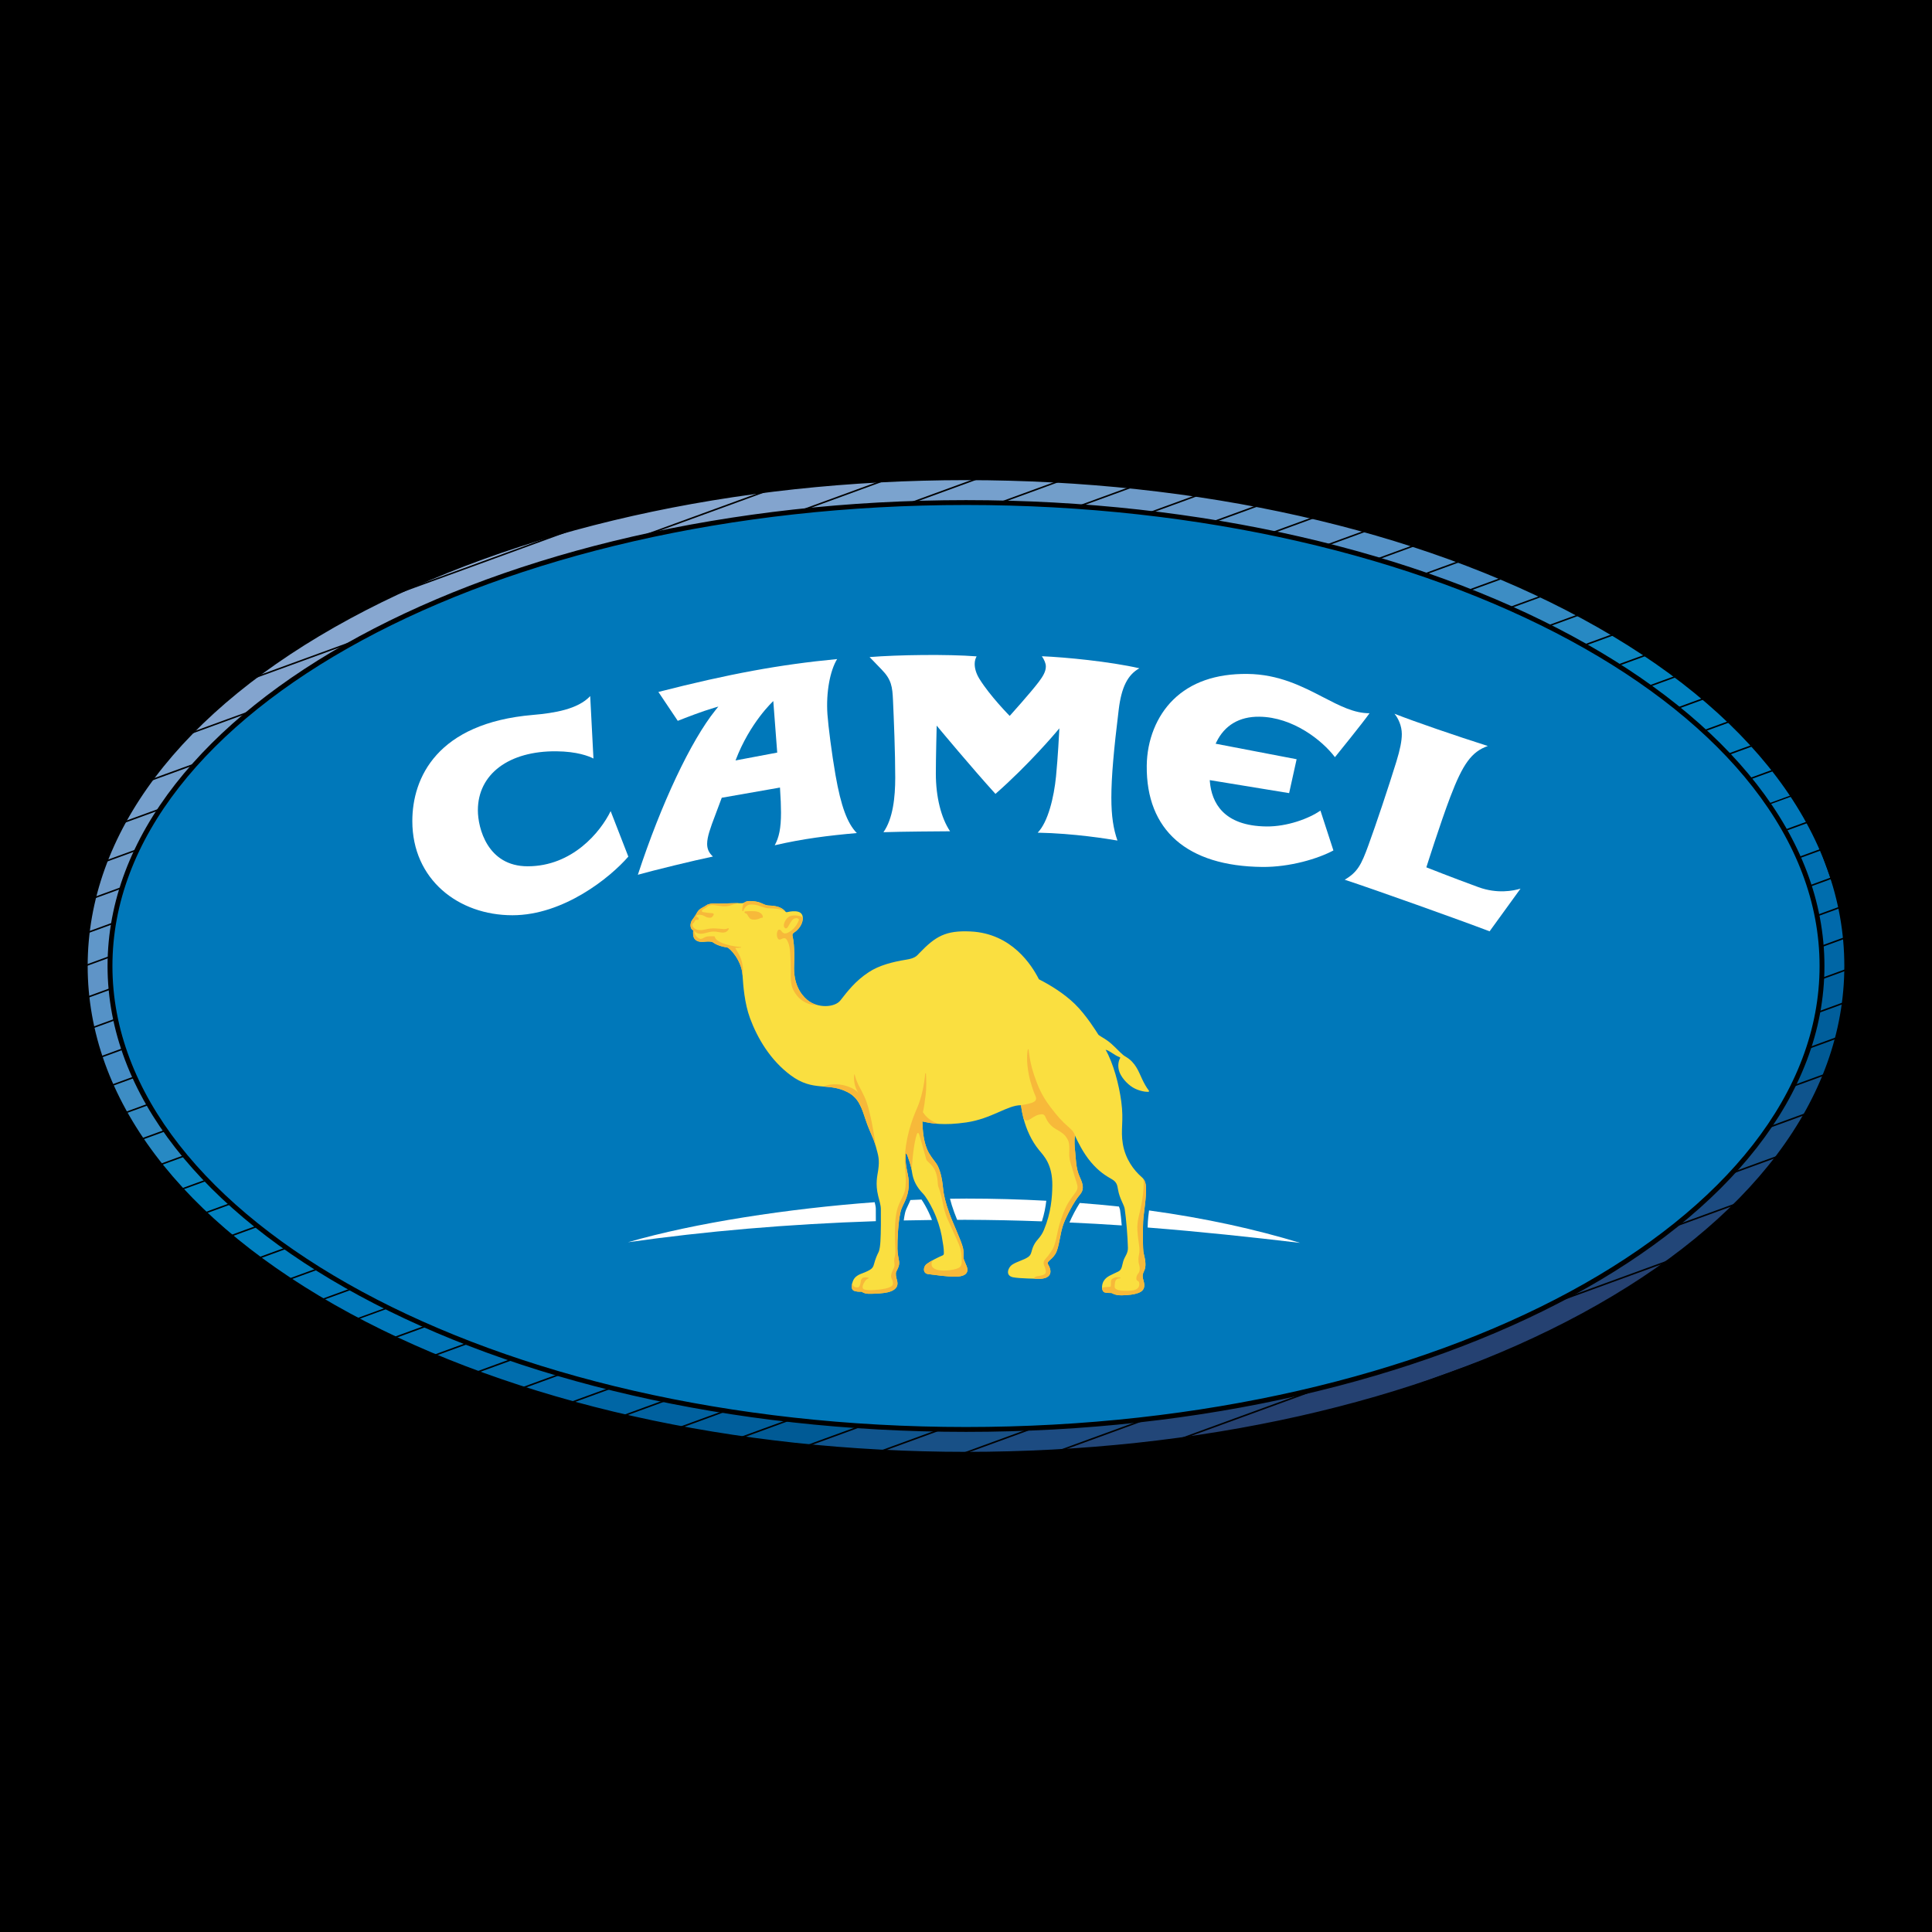 <?xml version="1.0" encoding="utf-8"?>
<!-- Generator: Adobe Illustrator 13.0.0, SVG Export Plug-In . SVG Version: 6.00 Build 14948)  -->
<!DOCTYPE svg PUBLIC "-//W3C//DTD SVG 1.0//EN" "http://www.w3.org/TR/2001/REC-SVG-20010904/DTD/svg10.dtd">
<svg version="1.0" id="Layer_1" xmlns="http://www.w3.org/2000/svg" xmlns:xlink="http://www.w3.org/1999/xlink" x="0px" y="0px"
	 width="192.756px" height="192.756px" viewBox="0 0 192.756 192.756" enable-background="new 0 0 192.756 192.756"
	 xml:space="preserve">
<g>
	<polygon fill-rule="evenodd" clip-rule="evenodd" points="0,0 192.756,0 192.756,192.756 0,192.756 0,0 	"/>
	<path fill-rule="evenodd" clip-rule="evenodd" fill="#0078BA" d="M181.797,96.381c0,25.539-38.238,46.244-85.41,46.244
		c-47.172,0-85.414-20.705-85.414-46.244S49.215,50.14,96.387,50.14C143.559,50.14,181.797,70.843,181.797,96.381L181.797,96.381z"
		/>
	<path fill-rule="evenodd" clip-rule="evenodd" fill="#FFFFFF" d="M114.641,120.766c0,0.006-0.003,0.015-0.003,0.024
		c-0.052,0.422-0.103,0.816-0.115,1.102c-0.01,0.18-0.016,0.374-0.021,0.578c5.255,0.412,10.298,0.953,15.211,1.533
		C125.33,122.663,120.312,121.543,114.641,120.766L114.641,120.766z"/>
	<path fill-rule="evenodd" clip-rule="evenodd" fill="#FFFFFF" d="M111.746,120.714c-0.015-0.091-0.058-0.207-0.109-0.337
		c-1.294-0.144-2.558-0.249-3.906-0.356c-0.388,0.599-0.787,1.376-1.033,1.948c1.779,0.084,3.485,0.169,5.219,0.291
		C111.865,121.665,111.804,121.105,111.746,120.714L111.746,120.714z"/>
	<path fill-rule="evenodd" clip-rule="evenodd" fill="#FFFFFF" d="M92.647,120.933c-0.233-0.495-0.5-0.951-0.708-1.255
		c-0.379,0.016-0.722,0.033-1.107,0.049c-0.079,0.206-0.167,0.383-0.248,0.557c-0.125,0.254-0.23,0.477-0.288,0.733
		c-0.051,0.226-0.094,0.478-0.13,0.748c0.948-0.021,1.861-0.036,2.819-0.046C92.88,121.452,92.771,121.188,92.647,120.933
		L92.647,120.933z"/>
	<path fill-rule="evenodd" clip-rule="evenodd" fill="#FFFFFF" d="M87.38,120.589c-0.003-0.17-0.055-0.413-0.112-0.644
		c-8.576,0.632-17.938,2.054-24.615,3.994c7.677-1.094,15.971-1.816,24.73-2.102C87.386,121.36,87.383,120.914,87.38,120.589
		L87.38,120.589z"/>
	<path fill-rule="evenodd" clip-rule="evenodd" fill="#FFFFFF" d="M95.205,120.959c0.082,0.229,0.182,0.48,0.291,0.745
		c0.273,0,0.51-0.004,0.786-0.004c2.621,0.007,5.148,0.062,7.667,0.155c0.237-0.731,0.37-1.431,0.439-2.056
		c-2.572-0.141-5.203-0.217-7.979-0.217c-0.545,0-1.064,0.007-1.627,0.016C94.884,120.007,95.021,120.452,95.205,120.959
		L95.205,120.959z"/>
	<path fill-rule="evenodd" clip-rule="evenodd" fill="#FADF40" d="M73.927,90.115c-0.836-0.037-2.03,0.076-2.612,0.027
		c-0.285-0.027-0.691,0.054-0.861,0.191c-0.173,0.13-0.509,0.264-0.685,0.428c-0.19,0.179-0.291,0.407-0.354,0.511
		c-0.084,0.133-0.227,0.352-0.367,0.535c-0.157,0.201-0.29,0.811,0.113,1.014c-0.012,0.228-0.048,0.61,0.139,0.851
		c0.303,0.382,0.782,0.294,1.218,0.267c0.2-0.012,0.494,0,0.583,0.063c0.266,0.192,0.708,0.419,1.433,0.52
		c0.279,0.039,1.446,1.285,1.546,2.729c0.072,1.072,0.191,2.819,0.751,4.341c0.743,2,2.025,4.183,4.064,5.695
		c2.261,1.677,3.713,0.671,5.665,1.677c1.121,0.574,1.415,1.58,1.794,2.725c0.424,1.287,0.767,1.731,1.031,2.709
		c0.251,0.918,0.385,1.276,0.23,2.363c-0.076,0.535-0.303,1.322,0,2.555c0.076,0.312,0.261,0.908,0.267,1.27
		c0.012,0.814,0.012,2.439-0.045,3.296c-0.021,0.325-0.07,0.832-0.197,1.071c-0.104,0.198-0.3,0.62-0.449,1.194
		c-0.069,0.268-0.17,0.413-0.452,0.574c-0.291,0.164-0.633,0.291-0.9,0.392c-0.161,0.064-0.431,0.216-0.582,0.407
		c-0.163,0.204-0.242,0.504-0.266,0.711c-0.04,0.355,0.058,0.507,0.278,0.571c0.431,0.127,0.643,0.045,0.698,0.075
		c0.254,0.155,0.417,0.219,0.975,0.204c0.476-0.01,1.188-0.043,1.637-0.152c0.686-0.164,1.094-0.525,0.924-1.154
		c-0.094-0.34-0.179-0.698-0.076-0.917c0.109-0.231,0.331-0.571,0.279-0.99c-0.04-0.322-0.158-0.692-0.167-1.281
		c-0.012-0.902,0.063-2.604,0.306-3.67c0.176-0.783,0.754-1.239,0.825-2.666c0.051-1.069-0.406-1.678-0.307-3.142
		c0.003-0.058,0.121,0.007,0.191,0.243c0.103,0.344,0.328,0.814,0.442,1.625c0.115,0.79,0.457,1.461,1.103,2.123
		c0.233,0.237,0.661,0.924,1,1.638c0.418,0.877,0.706,1.785,0.852,2.566c0.146,0.796,0.216,1.282,0.216,1.612
		c0,0.167,0.018,0.274-0.115,0.332c-0.455,0.188-1.188,0.555-1.595,0.859c-0.363,0.267-0.412,0.938,0.139,1.008
		c0.628,0.082,1.892,0.259,2.71,0.259c0.782,0,1.448-0.253,1.136-1.046c-0.069-0.185-0.2-0.458-0.264-0.643
		c-0.045-0.125-0.045-0.24-0.045-0.286c0.006-0.301,0.024-0.55-0.06-0.905c-0.176-0.738-0.958-2.345-1.358-3.447
		c-0.399-1.105-0.57-1.874-0.63-2.54c-0.088-0.929-0.303-1.906-0.681-2.438c-0.246-0.351-0.658-0.809-0.9-1.39
		c-0.382-0.917-0.44-1.855-0.482-2.797c0.907,0.204,2.115,0.432,4.389,0.101c2.54-0.371,4.094-1.726,5.452-1.716
		c0.052,0.412,0.134,0.855,0.245,1.291c0.291,1.114,0.789,2.254,1.564,3.194c0.457,0.557,1.339,1.4,1.317,3.533
		c-0.012,1.153-0.127,2.729-0.842,4.434c-0.337,0.797-0.691,0.9-0.993,1.498c-0.301,0.587-0.192,0.915-0.559,1.182
		c-0.439,0.318-1.13,0.455-1.624,0.787c-0.373,0.249-0.722,1.072,0.09,1.245c0.595,0.127,2.319,0.151,2.726,0.151
		c0.624,0,1.442-0.354,0.758-1.474c-0.063-0.109,0.029-0.227,0.127-0.318c0.167-0.151,0.427-0.37,0.621-0.684
		c0.406-0.662,0.445-2.071,0.837-3.062c0.278-0.708,1.006-2.153,1.597-2.834c0.442-0.507,0.369-0.99,0.012-1.753
		c-0.418-0.887-0.394-1.922-0.466-2.515c-0.076-0.589-0.092-1.153-0.027-1.648c0.266,0.595,0.83,1.746,1.585,2.639
		c0.818,0.976,1.539,1.397,2.076,1.705c0.509,0.284,0.563,0.606,0.636,1.041c0.152,0.914,0.61,1.513,0.67,1.943
		c0.143,0.938,0.294,2.804,0.317,3.861c0.016,0.553-0.29,0.851-0.429,1.245c-0.164,0.458-0.129,0.933-0.521,1.127
		c-0.71,0.358-1.191,0.471-1.482,0.978c-0.218,0.38-0.224,1.036,0.151,1.121c0.203,0.042,0.406,0.048,0.648,0.048
		c0.042,0,0.315,0.244,1.037,0.231c0.673-0.015,1.221-0.082,1.624-0.231c0.519-0.188,0.743-0.539,0.53-1.238
		c-0.164-0.537-0.058-0.698,0.076-0.996c0.19-0.42,0.139-0.945-0.064-1.753c-0.087-0.355-0.1-2.108-0.048-3.15
		c0.039-0.822,0.354-2.451,0.278-3.492c-0.033-0.456-0.179-0.721-0.43-0.938c-0.788-0.687-1.621-1.792-1.877-3.305
		c-0.242-1.438,0.113-2.248-0.154-4.217c-0.23-1.725-0.784-3.796-1.563-5.182c0.497,0.134,0.742,0.486,1.439,0.763
		c0.024,0.01,0.019,0.049,0.007,0.073c-0.092,0.154-0.271,0.599-0.125,1.202c0.152,0.639,0.81,1.374,1.389,1.723
		c0.47,0.282,1.078,0.446,1.521,0.44c0.105-0.003,0.143-0.055,0.06-0.158c-0.209-0.261-0.451-0.688-0.66-1.136
		c-0.34-0.731-0.646-1.634-1.615-2.202c-0.236-0.137-0.306-0.209-0.542-0.429c-0.31-0.285-0.789-0.819-1.264-1.16
		c-0.477-0.343-0.873-0.516-0.949-0.641c-0.151-0.242-1.219-1.962-2.34-3.046c-1.063-1.03-2.416-1.868-3.576-2.457
		c-0.7-1.374-2.688-4.584-6.84-4.772c-2.476-0.115-3.488,0.495-5.085,2.16c-0.115,0.118-0.258,0.294-0.448,0.394
		c-0.23,0.125-0.443,0.188-0.836,0.256c-1.371,0.221-2.719,0.561-3.774,1.256c-1.342,0.885-2.105,1.899-2.827,2.819
		c-0.557,0.711-2.282,0.813-3.321-0.075c-0.622-0.535-1.37-1.541-1.291-3.445c0.034-0.847,0.018-1.506-0.027-2.056
		c-0.024-0.312-0.073-0.616-0.139-0.914c-0.016-0.076,0.021-0.204,0.167-0.292c0.367-0.231,0.797-0.711,0.861-1.309
		c0.039-0.368-0.097-0.662-0.458-0.762c-0.315-0.088-0.733-0.049-1.088,0.039c-0.063,0.016-0.121,0.013-0.167-0.039
		c-0.266-0.316-0.657-0.596-1.672-0.62c-0.163-0.006-0.339-0.04-0.733-0.231c-0.315-0.152-0.736-0.216-1.191-0.216
		c-0.23,0-0.415,0.07-0.509,0.141C74.218,90.078,74.109,90.124,73.927,90.115L73.927,90.115z"/>
	<path fill-rule="evenodd" clip-rule="evenodd" fill="#F7B93A" d="M109.955,128.55c0.021,0.198,0.112,0.365,0.291,0.407
		c0.203,0.042,0.406,0.048,0.648,0.048c0.042,0,0.315,0.244,1.037,0.231c0.673-0.015,1.221-0.082,1.624-0.231
		c0.519-0.188,0.743-0.539,0.53-1.238c-0.164-0.537-0.058-0.698,0.076-0.996c0.19-0.42,0.139-0.945-0.064-1.753
		c-0.087-0.355-0.1-2.108-0.048-3.15c0.039-0.822,0.354-2.451,0.278-3.492c-0.012-0.168-0.039-0.307-0.081-0.432
		c-0.046-0.13-0.125-0.261-0.161-0.297c-0.027-0.027-0.03-0.021-0.021,0.021c0.033,0.137,0.036,0.279,0.04,0.386
		c0.009,0.505-0.088,1.534-0.279,2.405c-0.157,0.739-0.397,1.392-0.348,2.263c0.036,0.636,0.139,1.294,0.179,1.574
		c0.029,0.219,0.054,0.559-0.013,0.851c-0.063,0.267-0.109,0.635,0.013,1.042c0.103,0.352,0.051,0.687-0.064,0.825
		c-0.114,0.141-0.229,0.305-0.222,0.559c0.013,0.305,0.262,0.107,0.298,0.483c0.027,0.265-0.088,0.626-0.722,0.699
		c-0.605,0.066-1.127,0.018-1.342-0.037c-0.243-0.066-0.4-0.155-0.395-0.37c0.003-0.146,0.024-0.389,0.063-0.501
		c0.046-0.137,0.127-0.274,0.385-0.301c0.173-0.016,0.188-0.055,0.098-0.083c-0.091-0.026-0.246-0.042-0.395-0.029
		c-0.215,0.018-0.5,0.183-0.513,0.35c-0.015,0.163-0.015,0.285-0.015,0.38c0,0.103,0.009,0.23-0.154,0.23
		c-0.166,0-0.503,0.023-0.594,0.052C110.006,128.468,109.949,128.502,109.955,128.55L109.955,128.55z"/>
	<path fill-rule="evenodd" clip-rule="evenodd" fill="#F7B93A" d="M102.682,111.714c0.282-0.154,0.634-0.431,0.937-0.495
		c0.306-0.063,0.546-0.118,0.685,0.222c0.185,0.443,0.494,0.905,1.063,1.221c0.552,0.304,0.864,0.541,1.04,0.839
		c0.18,0.298,0.315,0.443,0.275,1.415c-0.039,0.82,0.186,1.255,0.276,1.589c0.114,0.409,0.33,1.115,0.449,1.467
		c0.147,0.426,0.127,0.66-0.067,0.944c-0.236,0.341-0.739,0.938-1.033,1.607c-0.279,0.635-0.621,1.479-0.849,2.679
		c-0.143,0.75-0.3,1.257-0.579,1.658c-0.257,0.374-0.373,0.529-0.576,0.744c-0.172,0.183-0.227,0.404-0.139,0.623
		c0.088,0.216,0.206,0.51,0.173,0.723c-0.046,0.268-0.482,0.316-0.819,0.374c-0.336,0.058-0.433,0.248-0.227,0.255
		c0.218,0.006,0.394,0.006,0.494,0.006c0.624,0,1.442-0.354,0.758-1.474c-0.063-0.109,0.029-0.227,0.127-0.318
		c0.167-0.151,0.427-0.37,0.621-0.684c0.406-0.662,0.445-2.071,0.837-3.062c0.278-0.708,1.006-2.153,1.597-2.834
		c0.442-0.507,0.369-0.99,0.012-1.753c-0.418-0.887-0.394-1.922-0.466-2.515c-0.076-0.589-0.092-1.153-0.027-1.648
		c-0.006-0.046-0.019-0.104-0.049-0.167c-0.049-0.092-0.182-0.353-0.561-0.672c-0.758-0.646-1.19-1.169-1.853-2.038
		c-0.894-1.169-1.264-2.163-1.565-3.038c-0.389-1.111-0.522-2.037-0.592-2.66c-0.006-0.063-0.061-0.061-0.075,0
		c-0.083,0.337-0.152,1.225,0.094,2.479c0.16,0.829,0.481,1.75,0.66,2.132c0.176,0.38-0.029,0.545-0.218,0.635
		c-0.325,0.155-0.837,0.225-1.225,0.298c0.003,0.016,0.003,0.021,0.003,0.028c0.052,0.415,0.137,0.858,0.249,1.294
		C102.13,111.647,102.339,111.905,102.682,111.714L102.682,111.714z"/>
	<path fill-rule="evenodd" clip-rule="evenodd" fill="#F7B93A" d="M90.95,116.698c-0.125-0.644-0.31-1.045-0.397-1.346
		c-0.07-0.236-0.188-0.301-0.191-0.243c-0.1,1.464,0.358,2.072,0.307,3.142c-0.07,1.427-0.648,1.883-0.825,2.666
		c-0.242,1.066-0.318,2.768-0.306,3.67c0.008,0.589,0.127,0.959,0.167,1.281c0.052,0.419-0.17,0.759-0.279,0.99
		c-0.103,0.219-0.018,0.577,0.076,0.917c0.17,0.629-0.239,0.99-0.924,1.154c-0.448,0.109-1.161,0.143-1.637,0.152
		c-0.558,0.015-0.721-0.049-0.975-0.204c-0.055-0.03-0.267,0.052-0.698-0.075c-0.22-0.064-0.317-0.216-0.278-0.571
		c0.006-0.052,0.015-0.106,0.026-0.167c0.01-0.034,0.034-0.036,0.04,0c0.015,0.118,0.061,0.209,0.101,0.258
		c0.084,0.104,0.27,0.122,0.405,0.122c0.125,0,0.158-0.076,0.2-0.153c0.125-0.218,0.097-0.524,0.164-0.628
		c0.1-0.157,0.161-0.228,0.417-0.219c0.277,0.01,0.501,0.027,0.161,0.177c-0.127,0.058-0.309,0.346-0.4,0.576
		c-0.085,0.219-0.04,0.374,0.085,0.429c0.288,0.124,0.693,0.101,1.076,0.076c0.912-0.058,1.397-0.2,1.652-0.353
		c0.239-0.143,0.212-0.486,0.039-0.78c-0.084-0.149-0.06-0.38-0.009-0.525c0.058-0.161,0.143-0.361,0.236-0.554
		c0.076-0.147,0.079-0.321,0.04-0.571c-0.027-0.169,0.009-0.428,0.058-0.588c0.045-0.159,0.054-0.344,0.045-0.687
		c-0.003-0.231-0.052-0.902-0.045-1.678c0.008-1.093,0.085-1.988,0.373-2.724c0.252-0.642,0.516-0.966,0.621-1.434
		c0.228-1.006-0.024-2.173-0.006-3.165c0.018-0.872,0.179-1.896,0.418-2.804c0.246-0.941,0.582-1.774,0.818-2.306
		c0.455-1.038,0.698-2.332,0.803-3.38c0.012-0.115,0.073-0.106,0.079,0.009c0.03,0.553,0.048,1.425-0.03,2.031
		c-0.082,0.675-0.164,1.286-0.27,1.724c-0.009,0.042,0.002,0.063,0.024,0.096c0.103,0.152,0.264,0.354,0.451,0.514
		c0.216,0.188,0.543,0.401,0.87,0.528c0.087,0.033,0.1,0.067,0.027,0.062c-0.583-0.049-1.039-0.144-1.44-0.234
		c0.042,0.941,0.1,1.88,0.482,2.797c0.242,0.581,0.654,1.039,0.9,1.39c0.378,0.531,0.593,1.509,0.681,2.438
		c0.061,0.666,0.231,1.435,0.63,2.54c0.4,1.103,1.182,2.709,1.358,3.447c0.084,0.355,0.066,0.604,0.06,0.905
		c0,0.046,0,0.161,0.045,0.286c0.063,0.185,0.194,0.458,0.264,0.643c0.312,0.793-0.354,1.046-1.136,1.046
		c-0.818,0-2.082-0.177-2.71-0.259c-0.551-0.069-0.502-0.741-0.139-1.008c0.155-0.119,0.361-0.243,0.582-0.364
		c0.037-0.025,0.045-0.013,0.015,0.023c-0.1,0.124-0.373,0.778,0.609,0.954c0.749,0.134,1.74-0.07,2.013-0.24
		c0.391-0.236,0.254-0.731,0.266-0.941c0.021-0.334-0.058-0.863-0.242-1.321c-0.24-0.592-0.888-1.962-1.206-2.693
		c-0.2-0.469-0.343-1.079-0.424-1.483c-0.146-0.711-0.236-1.09-0.455-1.667c-0.076-0.197-0.006-0.556-0.191-1.236
		c-0.161-0.602-0.542-0.984-0.818-1.222c-0.194-0.167-0.203-0.276-0.267-0.522c-0.122-0.495-0.406-1.439-0.606-2.144
		c-0.087-0.31-0.2-0.24-0.249-0.115c-0.143,0.373-0.275,1.142-0.349,1.716c-0.079,0.57-0.161,1.716-0.164,1.844
		C90.968,116.731,90.957,116.729,90.95,116.698L90.95,116.698z"/>
	<path fill-rule="evenodd" clip-rule="evenodd" fill="#F7B93A" d="M82.346,108.327c0.628-0.216,1.4-0.155,1.846-0.049
		c0.633,0.152,1.133,0.426,1.439,0.741c-0.33-0.468-0.502-1.267-0.399-1.819c0.006-0.036,0.024-0.036,0.036,0.007
		c0.237,0.859,0.425,1.111,0.691,1.631c0.191,0.37,0.392,0.783,0.501,1.117c0.433,1.291,0.748,3.208,0.891,4.256
		c0.002,0.021-0.012,0.032-0.019,0.003c-0.027-0.101-0.143-0.42-0.161-0.472c-0.231-0.598-0.5-1.09-0.818-2.053
		c-0.379-1.145-0.673-2.15-1.794-2.725c-0.837-0.432-1.582-0.491-2.336-0.556C82.152,108.4,82.236,108.366,82.346,108.327
		L82.346,108.327z"/>
	<path fill-rule="evenodd" clip-rule="evenodd" fill="#F7B93A" d="M78.227,90.869c-0.133-0.07-0.397-0.152-0.6-0.186
		c-0.307-0.045-0.658-0.066-0.97-0.066c-0.152,0-0.333-0.058-0.628-0.143c-0.191-0.054-0.56-0.246-1.104-0.228
		c-0.275,0.01-0.375,0.089-0.476,0.174c-0.094,0.079-0.193,0.221-0.278,0.428c-0.042,0.098-0.112,0.076-0.115-0.033
		c-0.006-0.176,0.036-0.452,0.1-0.592c0.031-0.06,0.104-0.169,0.127-0.188c0.076-0.064,0.261-0.134,0.491-0.134
		c0.455,0,0.875,0.064,1.191,0.216c0.394,0.191,0.57,0.225,0.733,0.231c0.882,0.021,1.294,0.237,1.564,0.5
		C78.342,90.926,78.264,90.889,78.227,90.869L78.227,90.869z"/>
	<path fill-rule="evenodd" clip-rule="evenodd" fill="#F7B93A" d="M81.464,100.284c-0.521-0.037-0.885-0.106-1.406-0.446
		c-0.498-0.325-0.855-0.896-1.006-1.294c-0.101-0.268-0.186-0.744-0.158-1.304c0.024-0.558-0.034-1.998-0.082-2.457
		c-0.051-0.459-0.167-0.82-0.349-1.072c-0.082-0.113-0.248-0.146-0.418-0.058c-0.224,0.115-0.342,0.14-0.457-0.052
		c-0.069-0.115-0.119-0.417-0.037-0.647c0.118-0.349,0.331-0.185,0.442-0.026c0.158,0.23,0.361,0.263,0.679,0.096
		c0.588-0.309,0.915-0.901,1.022-1.199c0.093-0.255-0.428-0.312-0.649-0.034c-0.158,0.197-0.315,0.477-0.418,0.662
		c-0.188,0.337-0.44,0.125-0.425-0.151c0.012-0.234,0.212-0.65,0.516-0.841c0.345-0.222,1.04-0.104,1.187-0.025
		c0.161,0.085,0.192,0.177,0.18,0.292c-0.064,0.598-0.494,1.078-0.861,1.309c-0.146,0.088-0.182,0.216-0.167,0.292
		c0.066,0.298,0.115,0.602,0.139,0.914c0.045,0.55,0.061,1.209,0.027,2.056c-0.079,1.904,0.669,2.91,1.291,3.445
		c0.282,0.239,0.615,0.409,0.96,0.513C81.528,100.272,81.51,100.287,81.464,100.284L81.464,100.284z"/>
	<path fill-rule="evenodd" clip-rule="evenodd" fill="#F7B93A" d="M74.079,97.252c-0.1-1.445-1.267-2.69-1.546-2.729
		c-0.724-0.101-1.167-0.328-1.433-0.52c-0.089-0.063-0.383-0.076-0.583-0.063c-0.437,0.027-0.915,0.115-1.218-0.267
		c-0.188-0.24-0.151-0.623-0.139-0.851c-0.403-0.203-0.27-0.813-0.113-1.014c0.14-0.183,0.283-0.401,0.367-0.535
		c0.063-0.104,0.164-0.332,0.354-0.511c0.176-0.164,0.512-0.298,0.685-0.428c0.17-0.137,0.576-0.219,0.861-0.191
		c0.515,0.042,1.5-0.04,2.3-0.034c0.03,0,0.045,0.012,0,0.021c-0.218,0.045-0.434,0.085-0.646,0.176
		c-0.146,0.061-0.479,0.149-0.821,0.119c-0.342-0.028-0.766-0.113-0.927-0.122c-0.161-0.01-0.413-0.021-0.595,0.118
		c-0.167,0.127-0.272,0.197-0.439,0.28c-0.17,0.088-0.222,0.261-0.058,0.294c0.215,0.04,0.542,0.097,0.87,0.109
		c0.255,0.008,0.251,0.146,0.136,0.285c-0.115,0.141-0.212,0.223-0.545,0.146c-0.23-0.052-0.312-0.204-0.676-0.262
		c-0.151-0.024-0.312-0.002-0.382,0.04c-0.093,0.055-0.091,0.127-0.018,0.152c0.097,0.033,0.191,0.118,0.197,0.203
		c0.006,0.122-0.073,0.116-0.197,0.104c-0.121-0.012-0.16,0.046-0.222,0.183c-0.039,0.084-0.097,0.13-0.139,0.161
		c-0.085,0.058-0.115,0.204,0,0.376c0.1,0.151,0.278,0.229,0.413,0.267c0.133,0.04,0.439,0.059,0.667,0
		c0.227-0.058,0.609-0.13,0.903-0.133c0.4-0.003,0.915,0.061,1.058,0.067c0.155,0.006,0.303-0.021,0.418-0.07
		c0.069-0.027,0.13,0,0.101,0.063c-0.067,0.149-0.255,0.374-0.622,0.356c-0.333-0.019-0.585-0.104-0.897-0.101
		c-0.297,0-0.603,0.098-0.897,0.171c-0.267,0.066-0.757,0.124-1.003-0.225c-0.008-0.016-0.02-0.012-0.018,0.012
		c0.033,0.346,0.17,0.547,0.409,0.698c0.236,0.149,0.385,0.049,0.549-0.045c0.161-0.097,0.361-0.13,0.521-0.137
		c0.191-0.002,0.348-0.012,0.509,0c0.061,0.007,0.045,0.043,0.058,0.083c0.085,0.24,0.315,0.404,0.73,0.587
		c0.431,0.185,1.186,0.352,1.849,0.403c0.049,0.003,0.057,0.052,0.006,0.058c-0.205,0.024-0.409,0.027-0.491,0.018
		c-0.045-0.003-0.051,0.036-0.036,0.058c0.052,0.088,0.388,0.602,0.542,1.024c0.166,0.473,0.245,0.962,0.182,1.609
		C74.099,97.298,74.081,97.298,74.079,97.252L74.079,97.252z"/>
	<path fill-rule="evenodd" clip-rule="evenodd" fill="#F7B93A" d="M74.369,90.929c0.406-0.036,0.825-0.04,1.115,0.012
		c0.325,0.058,0.54,0.234,0.607,0.437c0.058,0.161,0.016,0.198-0.119,0.192c-0.087-0.003-0.185,0.112-0.512,0.164
		c-0.318,0.052-0.542,0.009-0.685-0.146c-0.164-0.176-0.203-0.431-0.388-0.468C74.245,91.09,74.248,90.938,74.369,90.929
		L74.369,90.929z"/>
	<path fill-rule="evenodd" clip-rule="evenodd" fill="#FFFFFF" d="M53.158,71.329c-9.552,0.817-12.02,6.272-12.02,10.588
		c0,5.844,4.606,9.397,9.986,9.397c5.113,0,9.765-3.77,11.565-5.85c-0.058-0.146-1.558-4.006-1.764-4.538
		c-1.012,2.081-3.818,5.504-8.28,5.504c-4.019,0-4.967-3.831-4.967-5.59c0-3.62,3.112-5.929,7.837-5.883
		c2.067,0.019,3.233,0.483,3.694,0.72c-0.021-0.452-0.294-5.655-0.324-6.227C57.664,70.757,55.328,71.144,53.158,71.329
		L53.158,71.329z"/>
	<path fill-rule="evenodd" clip-rule="evenodd" fill="#FFFFFF" d="M85.485,83.114c-0.948-0.963-1.579-2.673-2.125-5.777
		c-0.375-2.15-0.724-4.896-0.806-6.068c-0.152-2.196,0.26-4.358,0.966-5.513c-5.691,0.541-10.746,1.47-17.832,3.28
		c0.193,0.292,1.821,2.715,1.933,2.882c0.843-0.331,2.388-0.936,3.616-1.296l0.434-0.128l-0.285,0.353
		c-2.464,3.064-5.421,9.346-7.747,16.429c1.506-0.428,5.622-1.434,7.489-1.819c-0.397-0.362-0.576-0.759-0.576-1.261
		c0-0.698,0.321-1.594,0.806-2.864l0.652-1.74l5.809-1.018l0.009,0.158c0.061,0.915,0.094,1.683,0.094,2.339
		c0,1.57-0.2,2.491-0.627,3.262C80.088,83.685,82.625,83.366,85.485,83.114L85.485,83.114z M73.384,75.87
		c1.431-3.789,3.768-5.924,3.768-5.924l0.391,5.14L73.384,75.87L73.384,75.87z"/>
	<path fill-rule="evenodd" clip-rule="evenodd" fill="#FFFFFF" d="M103.948,65.473c0.249,0.371,0.396,0.708,0.396,1.024
		c0,0.489-0.269,0.96-0.721,1.555c-0.803,1.063-2.886,3.375-2.886,3.375s-1.957-1.98-3.015-3.687
		c-0.348-0.562-0.477-1.075-0.477-1.498c0-0.321,0.085-0.562,0.192-0.756c-2.928-0.228-7.865-0.155-10.678,0.07
		c0.303,0.313,1.198,1.24,1.198,1.24c0.997,1.017,1.076,1.746,1.137,3.055c0.084,1.853,0.224,5.2,0.224,7.737
		c0,1.947-0.222,4.082-1.176,5.442c1.728-0.063,5.677-0.088,6.646-0.094c-0.894-1.336-1.418-3.423-1.418-5.756
		c0-1.606,0.083-4.784,0.083-4.784l0.242,0.291c0.034,0.04,3.234,3.889,5.622,6.519c3.331-2.916,6.077-6.185,6.104-6.217l0.27-0.325
		l-0.021,0.423c0,0.021-0.118,2.42-0.31,4.376c-0.206,2.084-0.797,4.553-1.83,5.613c3.631,0.067,7.059,0.629,7.958,0.787
		c-0.402-1.147-0.608-2.43-0.608-4.286c0-2.041,0.242-4.774,0.733-8.766c0.272-2.245,0.888-3.478,2.064-4.137
		C110.706,65.998,106.303,65.57,103.948,65.473L103.948,65.473z"/>
	<path fill-rule="evenodd" clip-rule="evenodd" fill="#FFFFFF" d="M136.638,71.159c-1.522,0.012-2.968-0.738-4.628-1.598
		c-2.076-1.075-4.428-2.293-7.564-2.323c-3.14-0.031-5.632,0.837-7.401,2.581c-1.651,1.623-2.61,4.022-2.634,6.579
		c-0.063,6.437,4.034,10.023,11.529,10.097c2.757,0.027,5.576-0.827,7.094-1.646c-0.069-0.21-1.19-3.66-1.294-3.979
		c-1.137,0.802-3.321,1.604-5.373,1.586c-4.354-0.043-5.476-2.439-5.655-4.441l-0.015-0.182c0,0,7.664,1.254,7.919,1.297
		c0.052-0.234,0.694-3.129,0.748-3.381c-0.275-0.055-8.082-1.549-8.082-1.549l0.082-0.167c0.814-1.674,2.287-2.548,4.267-2.527
		c3.372,0.03,6.307,2.378,7.556,4.037C133.36,75.329,135.971,72.115,136.638,71.159L136.638,71.159z"/>
	<path fill-rule="evenodd" clip-rule="evenodd" fill="#FFFFFF" d="M134.161,87.77c2.939,0.963,11.492,4.019,14.456,5.148
		c0.115-0.155,2.658-3.664,3.086-4.258c-0.722,0.219-2.325,0.537-4.201-0.149c-2.561-0.933-5.195-1.977-5.195-1.977
		s1.398-4.423,2.383-7.011c1.261-3.316,2.131-4.522,3.749-5.094c-3.275-1.048-7.165-2.378-9.313-3.219
		c0.373,0.44,0.734,1.206,0.734,2.032c0,0.666-0.165,1.513-0.546,2.755c-0.81,2.615-2.013,6.214-2.801,8.371
		C135.822,86.26,135.446,87.017,134.161,87.77L134.161,87.77z"/>
	<path fill-rule="evenodd" clip-rule="evenodd" fill="#8CAAD1" d="M39.353,59.211l17.88-6.523
		C50.856,54.435,44.855,56.618,39.353,59.211L39.353,59.211z"/>
	<path fill-rule="evenodd" clip-rule="evenodd" fill="#87A7D0" d="M25.338,67.55l10.763-3.927
		c7.682-4.143,16.812-7.501,26.943-9.829l13.422-4.896c-6.083,0.771-11.972,1.895-17.588,3.352L37.961,59.88
		c-1.068,0.524-2.117,1.066-3.145,1.623C31.329,63.39,28.167,65.412,25.338,67.55L25.338,67.55z"/>
	<path fill-rule="evenodd" clip-rule="evenodd" fill="#83A4CE" d="M19.019,73.081l6.169-2.251c2.957-2.411,6.322-4.661,10.04-6.726
		l-10.296,3.756C22.754,69.533,20.78,71.276,19.019,73.081L19.019,73.081z M79.398,51.055l8.73-3.185
		c-3.716,0.188-7.381,0.505-10.983,0.944l-12.953,4.725C69.055,52.467,74.138,51.629,79.398,51.055L79.398,51.055z"/>
	<path fill-rule="evenodd" clip-rule="evenodd" fill="#7BA3CE" d="M15.026,77.759l4.598-1.677c1.55-1.716,3.292-3.372,5.209-4.961
		l-6.056,2.209C17.392,74.771,16.139,76.249,15.026,77.759L15.026,77.759z M90.436,50.252l7.092-2.588
		c-0.382-0.002-0.766-0.003-1.149-0.003c-2.597,0-5.175,0.061-7.732,0.183l-8.625,3.146C83.425,50.633,86.901,50.384,90.436,50.252
		L90.436,50.252z"/>
	<path fill-rule="evenodd" clip-rule="evenodd" fill="#76A0CD" d="M12.327,81.971l3.749-1.367c0.978-1.459,2.085-2.886,3.319-4.272
		l-4.536,1.655C13.911,79.291,13.066,80.621,12.327,81.971L12.327,81.971z M99.504,50.171l6.154-2.246
		c-2.542-0.146-5.105-0.232-7.689-0.257l-7.033,2.566c1.802-0.061,3.613-0.095,5.442-0.095
		C97.423,50.14,98.467,50.151,99.504,50.171L99.504,50.171z"/>
	<path fill-rule="evenodd" clip-rule="evenodd" fill="#729ECA" d="M10.512,85.859l3.22-1.174c0.631-1.312,1.37-2.601,2.204-3.865
		l-3.718,1.356C11.564,83.387,10.995,84.616,10.512,85.859L10.512,85.859z M107.387,50.521l5.518-2.013
		c-2.262-0.235-4.548-0.424-6.854-0.562l-6.119,2.231C102.446,50.235,104.933,50.351,107.387,50.521L107.387,50.521z"/>
	<path fill-rule="evenodd" clip-rule="evenodd" fill="#6E9BC9" d="M9.351,89.508l2.876-1.049c0.386-1.209,0.854-2.403,1.409-3.578
		l-3.199,1.167C10.002,87.189,9.641,88.343,9.351,89.508L9.351,89.508z M114.438,51.175l5.039-1.838
		c-2.052-0.305-4.129-0.568-6.227-0.792l-5.488,2.002C110.017,50.71,112.243,50.919,114.438,51.175L114.438,51.175z"/>
	<path fill-rule="evenodd" clip-rule="evenodd" fill="#6999C9" d="M8.713,92.966l2.644-0.964c0.196-1.131,0.47-2.252,0.814-3.358
		l-2.864,1.044C9.045,90.771,8.848,91.865,8.713,92.966L8.713,92.966z M120.839,52.064l4.664-1.701
		c-1.88-0.362-3.783-0.689-5.708-0.979l-5.017,1.83C116.828,51.458,118.849,51.743,120.839,52.064L120.839,52.064z"/>
	<path fill-rule="evenodd" clip-rule="evenodd" fill="#6097C9" d="M8.506,96.268l2.492-0.91c0.043-1.07,0.155-2.131,0.331-3.182
		l-2.636,0.962C8.572,94.175,8.51,95.219,8.506,96.268L8.506,96.268z M126.725,53.144l4.352-1.588
		c-1.735-0.41-3.495-0.79-5.278-1.136l-4.646,1.694C123.038,52.424,124.897,52.767,126.725,53.144L126.725,53.144z"/>
	<path fill-rule="evenodd" clip-rule="evenodd" fill="#5F94C7" d="M8.671,99.433l2.399-0.875c-0.062-0.724-0.097-1.45-0.097-2.182
		c0-0.284,0.011-0.568,0.021-0.852l-2.49,0.908C8.507,97.439,8.563,98.438,8.671,99.433L8.671,99.433z M132.172,54.383l4.089-1.492
		c-1.612-0.452-3.251-0.875-4.91-1.271l-4.335,1.582C128.762,53.566,130.481,53.96,132.172,54.383L132.172,54.383z"/>
	<path fill-rule="evenodd" clip-rule="evenodd" fill="#5592C7" d="M9.171,102.476l2.349-0.857c-0.201-0.959-0.347-1.928-0.437-2.902
		l-2.395,0.873C8.8,100.557,8.961,101.521,9.171,102.476L9.171,102.476z M137.235,55.763l3.858-1.408
		c-1.504-0.49-3.032-0.955-4.583-1.394l-4.077,1.488C134.062,54.861,135.664,55.298,137.235,55.763L137.235,55.763z"/>
	<path fill-rule="evenodd" clip-rule="evenodd" fill="#4F90C7" d="M9.978,105.407l2.333-0.852c-0.303-0.919-0.557-1.847-0.759-2.784
		l-2.347,0.855C9.417,103.561,9.674,104.488,9.978,105.407L9.978,105.407z M141.952,57.265l3.655-1.333
		c-1.402-0.523-2.83-1.023-4.281-1.5l-3.846,1.403C139.001,56.286,140.491,56.765,141.952,57.265L141.952,57.265z"/>
	<path fill-rule="evenodd" clip-rule="evenodd" fill="#458DC6" d="M11.071,108.234l2.341-0.854
		c-0.398-0.884-0.748-1.777-1.051-2.679l-2.334,0.852C10.33,106.455,10.678,107.349,11.071,108.234L11.071,108.234z M146.361,58.883
		l3.478-1.269c-1.312-0.556-2.65-1.088-4.011-1.599l-3.645,1.331C143.605,57.835,144.998,58.349,146.361,58.883L146.361,58.883z"/>
	<path fill-rule="evenodd" clip-rule="evenodd" fill="#3D8DC4" d="M12.431,110.965l2.375-0.866c-0.487-0.85-0.931-1.71-1.329-2.579
		l-2.344,0.854C11.522,109.244,11.956,110.11,12.431,110.965L12.431,110.965z M150.491,60.603l3.31-1.207
		c-1.227-0.585-2.478-1.149-3.754-1.693l-3.467,1.265C147.913,59.493,149.219,60.038,150.491,60.603L150.491,60.603z"/>
	<path fill-rule="evenodd" clip-rule="evenodd" fill="#328AC3" d="M14.047,113.599l2.421-0.883c-0.57-0.816-1.1-1.645-1.586-2.482
		l-2.375,0.866C12.979,111.941,13.493,112.775,14.047,113.599L14.047,113.599z M154.35,62.421l3.158-1.152
		c-1.146-0.612-2.317-1.208-3.515-1.782l-3.301,1.205C151.942,61.25,153.161,61.826,154.35,62.421L154.35,62.421z"/>
	<path fill-rule="evenodd" clip-rule="evenodd" fill="#2789C3" d="M15.91,116.145l2.478-0.903c-0.65-0.787-1.258-1.586-1.828-2.394
		l-2.424,0.884C14.688,114.546,15.28,115.349,15.91,116.145L15.91,116.145z M157.946,64.333l3.034-1.106
		c-0.983-0.587-1.998-1.161-3.038-1.724c-0.085-0.046-0.17-0.091-0.255-0.137l-3.152,1.15
		C155.703,63.104,156.841,63.71,157.946,64.333L157.946,64.333z"/>
	<path fill-rule="evenodd" clip-rule="evenodd" fill="#0C87C2" d="M18.012,118.605l2.551-0.932
		c-0.728-0.757-1.419-1.524-2.069-2.306l-2.482,0.905C16.641,117.061,17.308,117.838,18.012,118.605L18.012,118.605z
		 M161.303,66.335l2.916-1.063c-0.987-0.66-2.011-1.308-3.067-1.942l-3.026,1.104C159.216,65.052,160.274,65.686,161.303,66.335
		L161.303,66.335z"/>
	<path fill-rule="evenodd" clip-rule="evenodd" fill="#0084C1" d="M20.35,120.979l2.63-0.96c-0.804-0.729-1.571-1.471-2.302-2.225
		l-2.555,0.931C18.828,119.488,19.571,120.239,20.35,120.979L20.35,120.979z M164.415,68.427l2.812-1.026
		c-0.915-0.686-1.865-1.36-2.851-2.021l-2.91,1.062C162.482,67.087,163.465,67.75,164.415,68.427L164.415,68.427z"/>
	<path fill-rule="evenodd" clip-rule="evenodd" fill="#0081C0" d="M22.91,123.268l2.723-0.992c-0.876-0.7-1.718-1.415-2.525-2.142
		l-2.636,0.962C21.249,121.83,22.061,122.555,22.91,123.268L22.91,123.268z M167.29,70.6l2.713-0.989
		c-0.842-0.712-1.719-1.412-2.631-2.101l-2.807,1.023C165.507,69.208,166.416,69.896,167.29,70.6L167.29,70.6z"/>
	<path fill-rule="evenodd" clip-rule="evenodd" fill="#0080BF" d="M25.705,125.476l2.817-1.028c-0.95-0.672-1.866-1.358-2.748-2.059
		l-2.726,0.994C23.898,124.093,24.785,124.789,25.705,125.476L25.705,125.476z M169.931,72.864l2.627-0.958
		c-0.771-0.738-1.577-1.464-2.418-2.179l-2.708,0.987C168.301,71.418,169.134,72.134,169.931,72.864L169.931,72.864z"/>
	<path fill-rule="evenodd" clip-rule="evenodd" fill="#007DBD" d="M28.724,127.6l2.927-1.067c-1.025-0.644-2.015-1.304-2.974-1.977
		l-2.825,1.03C26.775,126.27,27.731,126.941,28.724,127.6L28.724,127.6z M172.333,75.215l2.545-0.929
		c-0.695-0.764-1.427-1.517-2.197-2.26l-2.62,0.956C170.854,73.712,171.612,74.458,172.333,75.215L172.333,75.215z"/>
	<path fill-rule="evenodd" clip-rule="evenodd" fill="#007ABC" d="M31.975,129.64l3.045-1.11c-1.1-0.615-2.171-1.247-3.207-1.895
		l-2.933,1.069C29.877,128.362,30.91,129.008,31.975,129.64L31.975,129.64z M174.491,77.653l2.476-0.902
		c-0.621-0.791-1.28-1.57-1.977-2.341l-2.54,0.926C173.169,76.097,173.85,76.869,174.491,77.653L174.491,77.653z"/>
	<path fill-rule="evenodd" clip-rule="evenodd" fill="#0078BA" d="M176.395,80.182l2.418-0.882
		c-0.544-0.817-1.126-1.625-1.749-2.423l-2.471,0.901C175.235,78.567,175.834,79.37,176.395,80.182L176.395,80.182z M35.196,128.627
		l-3.051,1.112c0.869,0.514,1.757,1.019,2.671,1.514c0.206,0.111,0.414,0.221,0.621,0.331l3.173-1.157
		C37.44,129.845,36.305,129.244,35.196,128.627L35.196,128.627z"/>
	<path fill-rule="evenodd" clip-rule="evenodd" fill="#0078BA" d="M39.154,133.444l3.319-1.21c-1.258-0.556-2.485-1.127-3.682-1.719
		l-3.181,1.159C36.767,132.286,37.949,132.873,39.154,133.444L39.154,133.444z M178.035,82.786l2.371-0.865
		c-0.465-0.846-0.971-1.683-1.519-2.51l-2.416,0.88C177.035,81.113,177.558,81.944,178.035,82.786L178.035,82.786z"/>
	<path fill-rule="evenodd" clip-rule="evenodd" fill="#0074B6" d="M43.13,135.221l3.484-1.271c-1.341-0.522-2.653-1.064-3.936-1.626
		l-3.328,1.214C40.586,134.119,41.846,134.681,43.13,135.221L43.13,135.221z M179.413,85.51l2.172-0.792l-0.652-1.8
		c-0.146-0.287-0.296-0.576-0.452-0.861l-2.369,0.864C178.591,83.773,179.024,84.637,179.413,85.51L179.413,85.51z"/>
	<path fill-rule="evenodd" clip-rule="evenodd" fill="#006FB1" d="M47.373,136.898l3.664-1.336
		c-1.431-0.486-2.831-0.997-4.204-1.527l-3.494,1.274C44.659,135.86,46.004,136.391,47.373,136.898L47.373,136.898z M180.499,88.34
		l2.119-0.773l-0.981-2.707l-2.162,0.789C179.863,86.535,180.206,87.434,180.499,88.34L180.499,88.34z"/>
	<path fill-rule="evenodd" clip-rule="evenodd" fill="#006DAD" d="M51.907,138.472l3.871-1.412
		c-1.529-0.448-3.031-0.921-4.503-1.418l-3.675,1.341C49.011,137.502,50.447,137.999,51.907,138.472L51.907,138.472z
		 M181.271,91.283l2.351-0.857c-0.017-0.078-0.034-0.154-0.052-0.232l-0.899-2.483l-2.125,0.775
		C180.84,89.408,181.081,90.341,181.271,91.283L181.271,91.283z"/>
	<path fill-rule="evenodd" clip-rule="evenodd" fill="#0069AB" d="M56.754,139.93l4.104-1.496c-1.638-0.407-3.25-0.84-4.831-1.3
		l-3.882,1.417C53.657,139.036,55.194,139.496,56.754,139.93L56.754,139.93z M181.702,94.351l2.403-0.876
		c-0.101-0.973-0.251-1.938-0.451-2.897l-2.352,0.858C181.491,92.399,181.624,93.372,181.702,94.351L181.702,94.351z"/>
	<path fill-rule="evenodd" clip-rule="evenodd" fill="#0066A5" d="M61.954,141.26l4.37-1.594c-1.76-0.358-3.493-0.747-5.196-1.166
		l-4.114,1.501C58.638,140.448,60.284,140.869,61.954,141.26L61.954,141.26z M181.756,97.56l2.493-0.91
		c0.001-0.092,0.003-0.182,0.003-0.274c0-0.917-0.043-1.833-0.131-2.742l-2.405,0.878c0.045,0.618,0.066,1.24,0.066,1.863
		C181.782,96.771,181.773,97.165,181.756,97.56L181.756,97.56z"/>
	<path fill-rule="evenodd" clip-rule="evenodd" fill="#00619F" d="M67.55,142.445l4.681-1.707c-1.9-0.303-3.773-0.642-5.616-1.013
		l-4.384,1.599C63.98,141.729,65.754,142.104,67.55,142.445L67.55,142.445z M181.371,100.926l2.654-0.969
		c0.132-1.042,0.206-2.09,0.223-3.143l-2.504,0.914C181.687,98.804,181.562,99.87,181.371,100.926L181.371,100.926z"/>
	<path fill-rule="evenodd" clip-rule="evenodd" fill="#005E9B" d="M73.606,143.462l5.061-1.846c-2.069-0.236-4.11-0.513-6.121-0.829
		l-4.698,1.714C69.744,142.857,71.665,143.178,73.606,143.462L73.606,143.462z M180.475,104.479l2.888-1.053
		c0.278-1.091,0.493-2.189,0.641-3.297l-2.661,0.972C181.129,102.239,180.838,103.365,180.475,104.479L180.475,104.479z"/>
	<path fill-rule="evenodd" clip-rule="evenodd" fill="#005A95" d="M80.21,144.28l5.542-2.021c-2.275-0.153-4.522-0.356-6.739-0.604
		l-5.082,1.854C76.002,143.809,78.095,144.064,80.21,144.28L80.21,144.28z M178.925,108.271l3.245-1.184
		c0.454-1.147,0.837-2.309,1.145-3.479l-2.902,1.06C180.004,105.886,179.506,107.087,178.925,108.271L178.925,108.271z"/>
	<path fill-rule="evenodd" clip-rule="evenodd" fill="#0F548D" d="M87.494,144.85l6.19-2.259c-2.547-0.043-5.067-0.145-7.554-0.306
		l-5.568,2.031C82.85,144.544,85.163,144.722,87.494,144.85L87.494,144.85z M176.534,112.369l3.779-1.379
		c0.68-1.221,1.273-2.459,1.78-3.711l-3.27,1.192C178.163,109.794,177.4,111.096,176.534,112.369L176.534,112.369z"/>
	<path fill-rule="evenodd" clip-rule="evenodd" fill="#185086" d="M95.676,145.092l7.147-2.607
		c-2.127,0.086-4.278,0.132-6.445,0.132l0,0c-0.756,0-1.508-0.007-2.259-0.018l-6.233,2.272
		C90.46,145.006,93.06,145.081,95.676,145.092L95.676,145.092z M172.904,116.921l4.656-1.699c0.984-1.316,1.864-2.659,2.637-4.023
		l-3.818,1.394C175.354,114.071,174.193,115.517,172.904,116.921L172.904,116.921z"/>
	<path fill-rule="evenodd" clip-rule="evenodd" fill="#1C4B81" d="M105.166,144.856l8.859-3.232
		c-3.49,0.397-7.056,0.678-10.688,0.838l-7.216,2.632c0.086,0,0.171,0.001,0.257,0.001
		C99.331,145.095,102.264,145.014,105.166,144.856L105.166,144.856z M167.198,122.228l6.275-2.289
		c1.446-1.46,2.753-2.957,3.917-4.49l-4.713,1.72C171.045,118.92,169.215,120.611,167.198,122.228L167.198,122.228z"/>
	<path fill-rule="evenodd" clip-rule="evenodd" fill="#224678" d="M117.012,143.761l14.013-5.111
		c-5.19,1.249-10.655,2.224-16.33,2.896l-8.993,3.28C109.531,144.604,113.308,144.248,117.012,143.761L117.012,143.761z
		 M155.63,129.674l11.349-4.14c2.299-1.708,4.381-3.491,6.238-5.338l-6.415,2.341C163.525,125.117,159.78,127.508,155.63,129.674
		L155.63,129.674z"/>
	<path fill-rule="evenodd" clip-rule="evenodd" fill="#254171" d="M137.607,139.475l14.017-5.112
		c2.183-0.975,4.291-2.011,6.318-3.109c3.126-1.692,5.992-3.495,8.589-5.391l-12.038,4.393c-6.493,3.267-13.924,5.99-22.054,8.044
		l-14.713,5.367C124.655,142.719,131.324,141.313,137.607,139.475L137.607,139.475z"/>
	<path fill-rule="evenodd" clip-rule="evenodd" fill="#283B68" d="M149.086,135.453l-8.665,3.161
		C143.409,137.659,146.304,136.605,149.086,135.453L149.086,135.453z"/>
	<path fill="none" stroke="#000000" stroke-width="0.486" stroke-miterlimit="2.613" d="M157.942,61.503
		c-16.483-8.923-38.347-13.842-61.564-13.842c-23.215,0-45.078,4.918-61.562,13.842C17.847,70.688,8.504,83.074,8.504,96.375
		c0,13.303,9.343,25.689,26.312,34.877c16.484,8.925,38.347,13.842,61.562,13.842c23.218,0,45.081-4.917,61.564-13.842
		c16.966-9.188,26.31-21.574,26.31-34.877C184.252,83.074,174.908,70.688,157.942,61.503L157.942,61.503z M96.378,142.616
		c-47.166,0-85.404-20.703-85.404-46.241c0-25.535,38.238-46.235,85.404-46.235c47.169,0,85.404,20.7,85.404,46.235
		C181.782,121.913,143.547,142.616,96.378,142.616L96.378,142.616z"/>
</g>
</svg>
